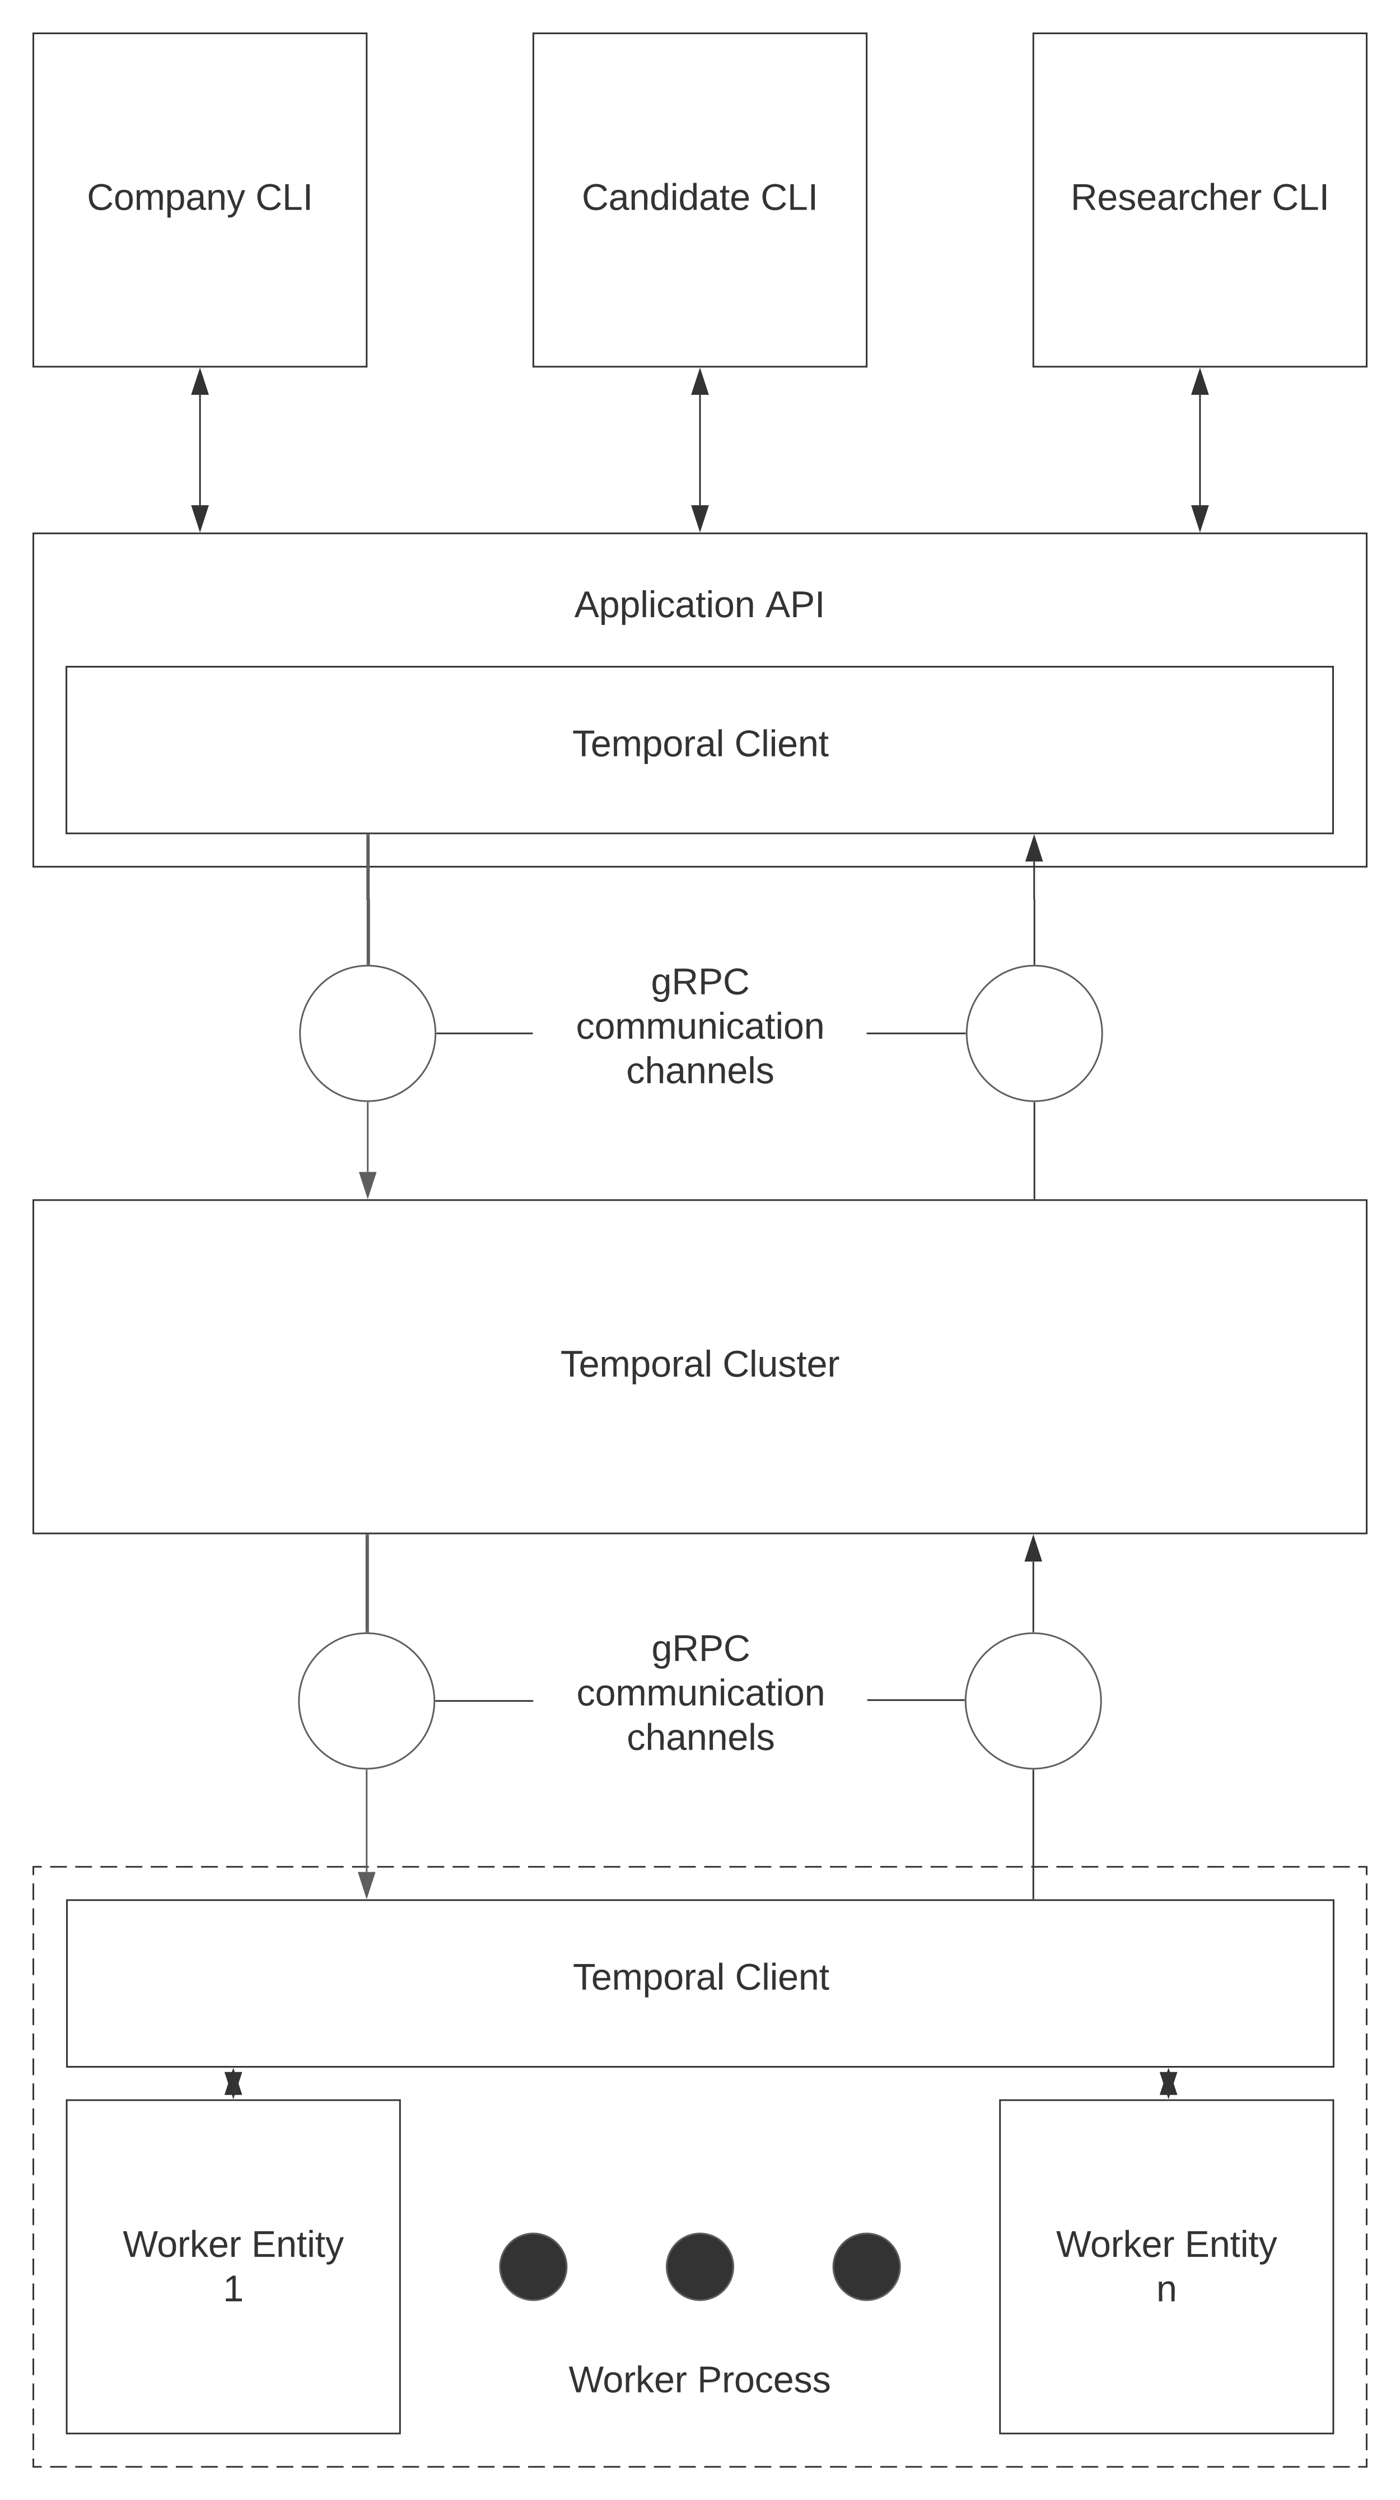 <svg xmlns="http://www.w3.org/2000/svg" xmlns:xlink="http://www.w3.org/1999/xlink" xmlns:lucid="lucid" width="840" height="1500"><g transform="translate(-480 -280)" lucid:page-tab-id="0_0"><path d="M0 0h1870.87v2581.67H0z" fill="#fff"/><path d="M500 1400h800v360H500z" fill-opacity="0"/><path d="M510.06 1400h10.07m5.03 0h10.06m5.03 0h10.06m5.05 0h10.06m5.04 0h10.06m5.03 0h10.07m5.03 0h10.06m5.02 0h10.07m5.02 0h10.06m5.03 0h10.07m5.04 0h10.07m5.03 0h10.06m5.03 0h10.06m5.03 0h10.05m5.03 0h10.07m5.03 0h10.06m5.03 0h10.07m5.03 0h10.06m5.03 0h10.06m5.04 0h10.06m5.03 0H822m5.04 0h10.07m5.04 0h10.06m5.03 0h10.07m5.03 0h10.06m5.02 0h10.06m5.04 0h10.06m5.03 0h10.07m5.03 0h10.07m5.03 0h10.06m5.03 0h10.06m5.03 0h10.05m5.03 0h10.06m5.04 0h10.06m5.03 0h10.06m5.03 0h10.07m5.03 0h10.06m5.03 0h10.07m5.03 0h10.06m5.04 0h10.07m5.04 0h10.06m5.03 0H1139m5.03 0h10.06m5.02 0h10.06m5.03 0h10.08m5.03 0h10.07m5.03 0h10.07m5.03 0h10.06m5.03 0h10.05m5.04 0h10.05m5.03 0h10.06m5.03 0h10.07m5.03 0h5.03v5m0 5v10m0 5v10m0 5v10m0 5v10m0 5v10m0 5v10m0 5v10m0 5v10m0 5v10m0 5v10m0 5v10m0 5v10m0 5v10m0 5v10m0 5v10m0 5v10m0 5v10m0 5v10m0 5v10m0 5v10m0 5v10m0 5v10m0 5v10m0 5v5h-5.03m-5.03 0h-10.07m-5.03 0h-10.06m-5.03 0h-10.06m-5.05 0h-10.06m-5.04 0h-10.06m-5.03 0h-10.07m-5.03 0h-10.06m-5.02 0h-10.07m-5.02 0h-10.06m-5.03 0h-10.07m-5.04 0h-10.07m-5.03 0h-10.06m-5.03 0h-10.06m-5.03 0h-10.05m-5.03 0h-10.07m-5.03 0h-10.06m-5.03 0h-10.07m-5.03 0h-10.06m-5.03 0h-10.06m-5.04 0h-10.06m-5.03 0H978m-5.04 0H962.9m-5.04 0H947.8m-5.03 0H932.7m-5.03 0H917.6m-5.02 0h-10.06m-5.04 0h-10.06m-5.03 0h-10.07m-5.03 0h-10.07m-5.03 0h-10.06m-5.03 0h-10.06m-5.03 0h-10.05m-5.03 0h-10.06m-5.04 0h-10.06m-5.03 0h-10.06m-5.03 0h-10.07m-5.03 0h-10.06m-5.03 0h-10.07m-5.03 0H706.3m-5.04 0H691.2m-5.04 0H676.1m-5.03 0H661m-5.03 0H645.9m-5.02 0h-10.06m-5.03 0H615.7m-5.03 0h-10.07m-5.03 0h-10.07m-5.03 0h-10.06m-5.03 0h-10.05m-5.04 0h-10.05m-5.03 0h-10.06m-5.03 0h-10.07m-5.03 0H500v-5m0-5v-10m0-5v-10m0-5v-10m0-5v-10m0-5v-10m0-5v-10m0-5v-10m0-5v-10m0-5v-10m0-5v-10m0-5v-10m0-5v-10m0-5v-10m0-5v-10m0-5v-10m0-5v-10m0-5v-10m0-5v-10m0-5v-10m0-5v-10m0-5v-10m0-5v-10m0-5v-10m0-5v-5h5.03" stroke="#333" fill="none"/><path d="M500 300h200v200H500z" stroke="#333" fill="#fff"/><use xlink:href="#a" transform="matrix(1,0,0,1,505,305) translate(27.191 100.903)"/><use xlink:href="#b" transform="matrix(1,0,0,1,505,305) translate(128.302 100.903)"/><path d="M800 300h200v200H800z" stroke="#333" fill="#fff"/><use xlink:href="#c" transform="matrix(1,0,0,1,805,305) translate(24.105 100.903)"/><use xlink:href="#b" transform="matrix(1,0,0,1,805,305) translate(131.389 100.903)"/><path d="M1100 300h200v200h-200z" stroke="#333" fill="#fff"/><use xlink:href="#d" transform="matrix(1,0,0,1,1105,305) translate(17.346 100.903)"/><use xlink:href="#b" transform="matrix(1,0,0,1,1105,305) translate(138.148 100.903)"/><path d="M500 600h800v200H500z" stroke="#333" fill="#fff"/><path d="M519.84 680h760v100h-760z" stroke="#333" fill="#fff"/><use xlink:href="#e" transform="matrix(1,0,0,1,524.835,685) translate(298.556 48.715)"/><use xlink:href="#f" transform="matrix(1,0,0,1,524.835,685) translate(395.84 48.715)"/><path d="M600 516.88v66.24" stroke="#333" fill="none"/><path d="M600 502.12l4.64 14.26h-9.28zM600 597.88l-4.64-14.26h9.28z" stroke="#333" fill="#333"/><path d="M900 516.88v66.24" stroke="#333" fill="none"/><path d="M900 502.12l4.64 14.26h-9.28zM900 597.88l-4.64-14.26h9.28z" stroke="#333" fill="#333"/><path d="M1200 516.88v66.24" stroke="#333" fill="none"/><path d="M1200 502.12l4.64 14.26h-9.28zM1200 597.88l-4.64-14.26h9.28z" stroke="#333" fill="#333"/><path d="M500 1000h800v200H500z" stroke="#333" fill="#fff"/><use xlink:href="#e" transform="matrix(1,0,0,1,505,1005) translate(311.265 100.903)"/><use xlink:href="#g" transform="matrix(1,0,0,1,505,1005) translate(408.549 100.903)"/><path d="M520 1540h200v200H520z" stroke="#333" fill="#fff"/><use xlink:href="#h" transform="matrix(1,0,0,1,525,1545) translate(28.673 89.028)"/><use xlink:href="#i" transform="matrix(1,0,0,1,525,1545) translate(105.833 89.028)"/><use xlink:href="#j" transform="matrix(1,0,0,1,525,1545) translate(88.827 115.694)"/><path d="M1100.65 941.65V999" stroke="#333" fill="none"/><path d="M1100.65 941.15l.5-.02v.54h-1v-.55M1101.15 999.5h-1v-.5h1" fill="#333"/><path d="M1100.5 796.88v22.7c0 .06.03.1.07.1.05 0 .08.03.08.08v38.6" stroke="#333" fill="none"/><path d="M1100.5 782.12l4.62 14.26h-9.27z" stroke="#333" fill="#333"/><path d="M1101.15 858.88l-.5-.03-.5.02v-.54h1" fill="#333"/><path d="M1141.3 900c0 22.45-18.2 40.65-40.65 40.65S1060 922.45 1060 900s18.2-40.65 40.65-40.65 40.66 18.2 40.66 40.65z" stroke="#5e5e5e" fill="#fff"/><path d="M1080 1540h200v200h-200z" stroke="#333" fill="#fff"/><use xlink:href="#h" transform="matrix(1,0,0,1,1085,1545) translate(28.673 89.028)"/><use xlink:href="#i" transform="matrix(1,0,0,1,1085,1545) translate(105.833 89.028)"/><use xlink:href="#k" transform="matrix(1,0,0,1,1085,1545) translate(88.827 115.694)"/><path d="M820 1640c0 11.05-8.95 20-20 20s-20-8.95-20-20 8.95-20 20-20 20 8.95 20 20zM920 1640c0 11.05-8.95 20-20 20s-20-8.95-20-20 8.95-20 20-20 20 8.95 20 20zM1020 1640c0 11.05-8.95 20-20 20s-20-8.95-20-20 8.95-20 20-20 20 8.95 20 20z" stroke="#5e5e5e" fill="#333"/><path d="M779.84 626c0-3.3 2.68-6 6-6h228c3.3 0 6 2.7 6 6v38c0 3.3-2.7 6-6 6h-228c-3.32 0-6-2.7-6-6z" stroke="#000" stroke-opacity="0" stroke-width="3" fill="#fff" fill-opacity="0"/><use xlink:href="#l" transform="matrix(1,0,0,1,784.835,625) translate(39.784 25.278)"/><use xlink:href="#m" transform="matrix(1,0,0,1,784.835,625) translate(154.414 25.278)"/><path d="M741.3 900c0 22.45-18.2 40.65-40.65 40.65S660 922.45 660 900s18.2-40.65 40.65-40.65 40.66 18.2 40.66 40.65z" stroke="#5e5e5e" fill="#fff"/><path d="M700.83 781.5v38.1c0 .05.04.08.1.08.03 0 .07.04.07.1v38.1" stroke="#5e5e5e" stroke-width="2" fill="none"/><path d="M701.83 781.53h-2v-1.03h2M702 858.93l-1.34-.08-.66.03v-1.04h2" fill="#5e5e5e"/><path d="M700.65 941.65v41.47" stroke="#5e5e5e" fill="none"/><path d="M700.65 941.15l.5-.02v.54h-1v-.55" fill="#5e5e5e"/><path d="M700.65 997.88l-4.63-14.26h9.27z" stroke="#5e5e5e" fill="#5e5e5e"/><path d="M1100 1342.15V1419" stroke="#333" fill="none"/><path d="M1100 1341.65l.5-.02v.54h-1v-.55M1100.5 1419.5h-1v-.5h1" fill="#333"/><path d="M1100 1216.88v41.97" stroke="#333" fill="none"/><path d="M1100 1202.12l4.64 14.26h-9.28z" stroke="#333" fill="#333"/><path d="M1100.5 1259.38l-.5-.03-.5.02v-.54h1" fill="#333"/><path d="M1140.65 1300.5c0 22.45-18.2 40.65-40.65 40.65s-40.65-18.2-40.65-40.65 18.2-40.65 40.65-40.65 40.65 18.2 40.65 40.65zM740.65 1300.5c0 22.45-18.2 40.65-40.65 40.65s-40.65-18.2-40.65-40.65 18.2-40.65 40.65-40.65 40.65 18.2 40.65 40.65z" stroke="#5e5e5e" fill="#fff"/><path d="M700.34 1201.5v56.87" stroke="#5e5e5e" stroke-width="2" fill="none"/><path d="M701.34 1201.53h-2v-1.03h2M701.34 1259.43l-1.34-.08-.66.03v-1.04h2" fill="#5e5e5e"/><path d="M700 1342.15v60.97" stroke="#5e5e5e" fill="none"/><path d="M700 1341.65l.5-.02v.54h-1v-.55" fill="#5e5e5e"/><path d="M700 1417.88l-4.64-14.26h9.28z" stroke="#5e5e5e" fill="#5e5e5e"/><path d="M779.84 1686c0-3.3 2.68-6 6-6h228c3.3 0 6 2.7 6 6v48c0 3.3-2.7 6-6 6h-228c-3.32 0-6-2.7-6-6z" stroke="#000" stroke-opacity="0" stroke-width="3" fill="#fff" fill-opacity="0"/><use xlink:href="#h" transform="matrix(1,0,0,1,784.835,1685) translate(36.327 30.278)"/><use xlink:href="#n" transform="matrix(1,0,0,1,784.835,1685) translate(113.488 30.278)"/><path d="M742.3 900H799.18" stroke="#333" fill="none"/><path d="M742.32 900.5h-.54l.03-.5-.02-.5h.54M799.67 900.5h-.5v-1h.5" fill="#333"/><path d="M1059 900h-58.5" stroke="#333" fill="none"/><path d="M1059.5 900l.02.5h-.53v-1h.53M1000.5 900.5h-.5v-1h.5" fill="#333"/><path d="M799.67 846c0-3.3 2.7-6 6-6H994c3.3 0 6 2.7 6 6v108c0 3.3-2.7 6-6 6H805.67c-3.3 0-6-2.7-6-6z" stroke="#000" stroke-opacity="0" stroke-width="3" fill="#fff" fill-opacity="0"/><use xlink:href="#o" transform="matrix(1,0,0,1,804.67,845) translate(65.932 31.528)"/><use xlink:href="#p" transform="matrix(1,0,0,1,804.67,845) translate(20.932 58.194)"/><use xlink:href="#q" transform="matrix(1,0,0,1,804.67,845) translate(51.086 84.861)"/><path d="M741.65 1300.5h57.85" stroke="#333" fill="none"/><path d="M741.67 1301h-.55l.03-.5-.02-.5h.54M800 1301h-.5v-1h.5" fill="#333"/><path d="M1058.38 1300h-57.55" stroke="#333" fill="none"/><path d="M1058.85 1300.5h-.5v-1h.56M1000.84 1300.5h-.5v-1h.5" fill="#333"/><path d="M800 1246c0-3.3 2.7-6 6-6h188.33c3.3 0 6 2.7 6 6v108c0 3.3-2.7 6-6 6H806c-3.3 0-6-2.7-6-6z" stroke="#000" stroke-opacity="0" stroke-width="3" fill="#fff" fill-opacity="0"/><g><use xlink:href="#o" transform="matrix(1,0,0,1,805,1245) translate(65.932 31.528)"/><use xlink:href="#p" transform="matrix(1,0,0,1,805,1245) translate(20.932 58.194)"/><use xlink:href="#q" transform="matrix(1,0,0,1,805,1245) translate(51.086 84.861)"/></g><path d="M520.16 1420h760v100h-760z" stroke="#333" fill="#fff"/><g><use xlink:href="#e" transform="matrix(1,0,0,1,525.165,1425) translate(298.556 48.715)"/><use xlink:href="#f" transform="matrix(1,0,0,1,525.165,1425) translate(395.84 48.715)"/></g><path d="M620 1523.12v13.76" stroke="#333" fill="none"/><path d="M620 1537.88l-4.64-14.26h9.28z" stroke="#333" fill="#333"/><path d="M620 1522.12l4.64 14.26h-9.28z" stroke="#333" fill="#333"/><path d="M1181.1 1536.88v-13.76" stroke="#333" fill="none"/><path d="M1181.1 1522.12l4.64 14.26h-9.27z" stroke="#333" fill="#333"/><path d="M1181.1 1537.88l-4.63-14.26h9.27z" stroke="#333" fill="#333"/><defs><path fill="#333" d="M212-179c-10-28-35-45-73-45-59 0-87 40-87 99 0 60 29 101 89 101 43 0 62-24 78-52l27 14C228-24 195 4 139 4 59 4 22-46 18-125c-6-104 99-153 187-111 19 9 31 26 39 46" id="r"/><path fill="#333" d="M100-194c62-1 85 37 85 99 1 63-27 99-86 99S16-35 15-95c0-66 28-99 85-99zM99-20c44 1 53-31 53-75 0-43-8-75-51-75s-53 32-53 75 10 74 51 75" id="s"/><path fill="#333" d="M210-169c-67 3-38 105-44 169h-31v-121c0-29-5-50-35-48C34-165 62-65 56 0H25l-1-190h30c1 10-1 24 2 32 10-44 99-50 107 0 11-21 27-35 58-36 85-2 47 119 55 194h-31v-121c0-29-5-49-35-48" id="t"/><path fill="#333" d="M115-194c55 1 70 41 70 98S169 2 115 4C84 4 66-9 55-30l1 105H24l-1-265h31l2 30c10-21 28-34 59-34zm-8 174c40 0 45-34 45-75s-6-73-45-74c-42 0-51 32-51 76 0 43 10 73 51 73" id="u"/><path fill="#333" d="M141-36C126-15 110 5 73 4 37 3 15-17 15-53c-1-64 63-63 125-63 3-35-9-54-41-54-24 1-41 7-42 31l-33-3c5-37 33-52 76-52 45 0 72 20 72 64v82c-1 20 7 32 28 27v20c-31 9-61-2-59-35zM48-53c0 20 12 33 32 33 41-3 63-29 60-74-43 2-92-5-92 41" id="v"/><path fill="#333" d="M117-194c89-4 53 116 60 194h-32v-121c0-31-8-49-39-48C34-167 62-67 57 0H25l-1-190h30c1 10-1 24 2 32 11-22 29-35 61-36" id="w"/><path fill="#333" d="M179-190L93 31C79 59 56 82 12 73V49c39 6 53-20 64-50L1-190h34L92-34l54-156h33" id="x"/><g id="a"><use transform="matrix(0.062,0,0,0.062,0,0)" xlink:href="#r"/><use transform="matrix(0.062,0,0,0.062,15.988,0)" xlink:href="#s"/><use transform="matrix(0.062,0,0,0.062,28.333,0)" xlink:href="#t"/><use transform="matrix(0.062,0,0,0.062,46.79,0)" xlink:href="#u"/><use transform="matrix(0.062,0,0,0.062,59.136,0)" xlink:href="#v"/><use transform="matrix(0.062,0,0,0.062,71.481,0)" xlink:href="#w"/><use transform="matrix(0.062,0,0,0.062,83.827,0)" xlink:href="#x"/></g><path fill="#333" d="M30 0v-248h33v221h125V0H30" id="y"/><path fill="#333" d="M33 0v-248h34V0H33" id="z"/><g id="b"><use transform="matrix(0.062,0,0,0.062,0,0)" xlink:href="#r"/><use transform="matrix(0.062,0,0,0.062,15.988,0)" xlink:href="#y"/><use transform="matrix(0.062,0,0,0.062,28.333,0)" xlink:href="#z"/></g><path fill="#333" d="M85-194c31 0 48 13 60 33l-1-100h32l1 261h-30c-2-10 0-23-3-31C134-8 116 4 85 4 32 4 16-35 15-94c0-66 23-100 70-100zm9 24c-40 0-46 34-46 75 0 40 6 74 45 74 42 0 51-32 51-76 0-42-9-74-50-73" id="A"/><path fill="#333" d="M24-231v-30h32v30H24zM24 0v-190h32V0H24" id="B"/><path fill="#333" d="M59-47c-2 24 18 29 38 22v24C64 9 27 4 27-40v-127H5v-23h24l9-43h21v43h35v23H59v120" id="C"/><path fill="#333" d="M100-194c63 0 86 42 84 106H49c0 40 14 67 53 68 26 1 43-12 49-29l28 8c-11 28-37 45-77 45C44 4 14-33 15-96c1-61 26-98 85-98zm52 81c6-60-76-77-97-28-3 7-6 17-6 28h103" id="D"/><g id="c"><use transform="matrix(0.062,0,0,0.062,0,0)" xlink:href="#r"/><use transform="matrix(0.062,0,0,0.062,15.988,0)" xlink:href="#v"/><use transform="matrix(0.062,0,0,0.062,28.333,0)" xlink:href="#w"/><use transform="matrix(0.062,0,0,0.062,40.679,0)" xlink:href="#A"/><use transform="matrix(0.062,0,0,0.062,53.025,0)" xlink:href="#B"/><use transform="matrix(0.062,0,0,0.062,57.901,0)" xlink:href="#A"/><use transform="matrix(0.062,0,0,0.062,70.247,0)" xlink:href="#v"/><use transform="matrix(0.062,0,0,0.062,82.593,0)" xlink:href="#C"/><use transform="matrix(0.062,0,0,0.062,88.765,0)" xlink:href="#D"/></g><path fill="#333" d="M233-177c-1 41-23 64-60 70L243 0h-38l-65-103H63V0H30v-248c88 3 205-21 203 71zM63-129c60-2 137 13 137-47 0-61-80-42-137-45v92" id="E"/><path fill="#333" d="M135-143c-3-34-86-38-87 0 15 53 115 12 119 90S17 21 10-45l28-5c4 36 97 45 98 0-10-56-113-15-118-90-4-57 82-63 122-42 12 7 21 19 24 35" id="F"/><path fill="#333" d="M114-163C36-179 61-72 57 0H25l-1-190h30c1 12-1 29 2 39 6-27 23-49 58-41v29" id="G"/><path fill="#333" d="M96-169c-40 0-48 33-48 73s9 75 48 75c24 0 41-14 43-38l32 2c-6 37-31 61-74 61-59 0-76-41-82-99-10-93 101-131 147-64 4 7 5 14 7 22l-32 3c-4-21-16-35-41-35" id="H"/><path fill="#333" d="M106-169C34-169 62-67 57 0H25v-261h32l-1 103c12-21 28-36 61-36 89 0 53 116 60 194h-32v-121c2-32-8-49-39-48" id="I"/><g id="d"><use transform="matrix(0.062,0,0,0.062,0,0)" xlink:href="#E"/><use transform="matrix(0.062,0,0,0.062,15.988,0)" xlink:href="#D"/><use transform="matrix(0.062,0,0,0.062,28.333,0)" xlink:href="#F"/><use transform="matrix(0.062,0,0,0.062,39.444,0)" xlink:href="#D"/><use transform="matrix(0.062,0,0,0.062,51.79,0)" xlink:href="#v"/><use transform="matrix(0.062,0,0,0.062,64.136,0)" xlink:href="#G"/><use transform="matrix(0.062,0,0,0.062,71.481,0)" xlink:href="#H"/><use transform="matrix(0.062,0,0,0.062,82.593,0)" xlink:href="#I"/><use transform="matrix(0.062,0,0,0.062,94.938,0)" xlink:href="#D"/><use transform="matrix(0.062,0,0,0.062,107.284,0)" xlink:href="#G"/></g><path fill="#333" d="M127-220V0H93v-220H8v-28h204v28h-85" id="J"/><path fill="#333" d="M24 0v-261h32V0H24" id="K"/><g id="e"><use transform="matrix(0.062,0,0,0.062,0,0)" xlink:href="#J"/><use transform="matrix(0.062,0,0,0.062,11.049,0)" xlink:href="#D"/><use transform="matrix(0.062,0,0,0.062,23.395,0)" xlink:href="#t"/><use transform="matrix(0.062,0,0,0.062,41.852,0)" xlink:href="#u"/><use transform="matrix(0.062,0,0,0.062,54.198,0)" xlink:href="#s"/><use transform="matrix(0.062,0,0,0.062,66.543,0)" xlink:href="#G"/><use transform="matrix(0.062,0,0,0.062,73.889,0)" xlink:href="#v"/><use transform="matrix(0.062,0,0,0.062,86.235,0)" xlink:href="#K"/></g><g id="f"><use transform="matrix(0.062,0,0,0.062,0,0)" xlink:href="#r"/><use transform="matrix(0.062,0,0,0.062,15.988,0)" xlink:href="#K"/><use transform="matrix(0.062,0,0,0.062,20.864,0)" xlink:href="#B"/><use transform="matrix(0.062,0,0,0.062,25.741,0)" xlink:href="#D"/><use transform="matrix(0.062,0,0,0.062,38.086,0)" xlink:href="#w"/><use transform="matrix(0.062,0,0,0.062,50.432,0)" xlink:href="#C"/></g><path fill="#333" d="M84 4C-5 8 30-112 23-190h32v120c0 31 7 50 39 49 72-2 45-101 50-169h31l1 190h-30c-1-10 1-25-2-33-11 22-28 36-60 37" id="L"/><g id="g"><use transform="matrix(0.062,0,0,0.062,0,0)" xlink:href="#r"/><use transform="matrix(0.062,0,0,0.062,15.988,0)" xlink:href="#K"/><use transform="matrix(0.062,0,0,0.062,20.864,0)" xlink:href="#L"/><use transform="matrix(0.062,0,0,0.062,33.21,0)" xlink:href="#F"/><use transform="matrix(0.062,0,0,0.062,44.321,0)" xlink:href="#C"/><use transform="matrix(0.062,0,0,0.062,50.494,0)" xlink:href="#D"/><use transform="matrix(0.062,0,0,0.062,62.84,0)" xlink:href="#G"/></g><path fill="#333" d="M266 0h-40l-56-210L115 0H75L2-248h35L96-30l15-64 43-154h32l59 218 59-218h35" id="M"/><path fill="#333" d="M143 0L79-87 56-68V0H24v-261h32v163l83-92h37l-77 82L181 0h-38" id="N"/><g id="h"><use transform="matrix(0.062,0,0,0.062,0,0)" xlink:href="#M"/><use transform="matrix(0.062,0,0,0.062,20.494,0)" xlink:href="#s"/><use transform="matrix(0.062,0,0,0.062,32.84,0)" xlink:href="#G"/><use transform="matrix(0.062,0,0,0.062,40.185,0)" xlink:href="#N"/><use transform="matrix(0.062,0,0,0.062,51.296,0)" xlink:href="#D"/><use transform="matrix(0.062,0,0,0.062,63.642,0)" xlink:href="#G"/></g><path fill="#333" d="M30 0v-248h187v28H63v79h144v27H63v87h162V0H30" id="O"/><g id="i"><use transform="matrix(0.062,0,0,0.062,0,0)" xlink:href="#O"/><use transform="matrix(0.062,0,0,0.062,14.815,0)" xlink:href="#w"/><use transform="matrix(0.062,0,0,0.062,27.16,0)" xlink:href="#C"/><use transform="matrix(0.062,0,0,0.062,33.333,0)" xlink:href="#B"/><use transform="matrix(0.062,0,0,0.062,38.21,0)" xlink:href="#C"/><use transform="matrix(0.062,0,0,0.062,44.383,0)" xlink:href="#x"/></g><path fill="#333" d="M27 0v-27h64v-190l-56 39v-29l58-41h29v221h61V0H27" id="P"/><use transform="matrix(0.062,0,0,0.062,0,0)" xlink:href="#P" id="j"/><use transform="matrix(0.062,0,0,0.062,0,0)" xlink:href="#w" id="k"/><path fill="#333" d="M205 0l-28-72H64L36 0H1l101-248h38L239 0h-34zm-38-99l-47-123c-12 45-31 82-46 123h93" id="Q"/><g id="l"><use transform="matrix(0.062,0,0,0.062,0,0)" xlink:href="#Q"/><use transform="matrix(0.062,0,0,0.062,14.815,0)" xlink:href="#u"/><use transform="matrix(0.062,0,0,0.062,27.16,0)" xlink:href="#u"/><use transform="matrix(0.062,0,0,0.062,39.506,0)" xlink:href="#K"/><use transform="matrix(0.062,0,0,0.062,44.383,0)" xlink:href="#B"/><use transform="matrix(0.062,0,0,0.062,49.259,0)" xlink:href="#H"/><use transform="matrix(0.062,0,0,0.062,60.37,0)" xlink:href="#v"/><use transform="matrix(0.062,0,0,0.062,72.716,0)" xlink:href="#C"/><use transform="matrix(0.062,0,0,0.062,78.889,0)" xlink:href="#B"/><use transform="matrix(0.062,0,0,0.062,83.765,0)" xlink:href="#s"/><use transform="matrix(0.062,0,0,0.062,96.111,0)" xlink:href="#w"/></g><path fill="#333" d="M30-248c87 1 191-15 191 75 0 78-77 80-158 76V0H30v-248zm33 125c57 0 124 11 124-50 0-59-68-47-124-48v98" id="R"/><g id="m"><use transform="matrix(0.062,0,0,0.062,0,0)" xlink:href="#Q"/><use transform="matrix(0.062,0,0,0.062,14.815,0)" xlink:href="#R"/><use transform="matrix(0.062,0,0,0.062,29.63,0)" xlink:href="#z"/></g><g id="n"><use transform="matrix(0.062,0,0,0.062,0,0)" xlink:href="#R"/><use transform="matrix(0.062,0,0,0.062,14.815,0)" xlink:href="#G"/><use transform="matrix(0.062,0,0,0.062,22.16,0)" xlink:href="#s"/><use transform="matrix(0.062,0,0,0.062,34.506,0)" xlink:href="#H"/><use transform="matrix(0.062,0,0,0.062,45.617,0)" xlink:href="#D"/><use transform="matrix(0.062,0,0,0.062,57.963,0)" xlink:href="#F"/><use transform="matrix(0.062,0,0,0.062,69.074,0)" xlink:href="#F"/></g><path fill="#333" d="M177-190C167-65 218 103 67 71c-23-6-38-20-44-43l32-5c15 47 100 32 89-28v-30C133-14 115 1 83 1 29 1 15-40 15-95c0-56 16-97 71-98 29-1 48 16 59 35 1-10 0-23 2-32h30zM94-22c36 0 50-32 50-73 0-42-14-75-50-75-39 0-46 34-46 75s6 73 46 73" id="S"/><g id="o"><use transform="matrix(0.062,0,0,0.062,0,0)" xlink:href="#S"/><use transform="matrix(0.062,0,0,0.062,12.346,0)" xlink:href="#E"/><use transform="matrix(0.062,0,0,0.062,28.333,0)" xlink:href="#R"/><use transform="matrix(0.062,0,0,0.062,43.148,0)" xlink:href="#r"/></g><g id="p"><use transform="matrix(0.062,0,0,0.062,0,0)" xlink:href="#H"/><use transform="matrix(0.062,0,0,0.062,11.111,0)" xlink:href="#s"/><use transform="matrix(0.062,0,0,0.062,23.457,0)" xlink:href="#t"/><use transform="matrix(0.062,0,0,0.062,41.914,0)" xlink:href="#t"/><use transform="matrix(0.062,0,0,0.062,60.37,0)" xlink:href="#L"/><use transform="matrix(0.062,0,0,0.062,72.716,0)" xlink:href="#w"/><use transform="matrix(0.062,0,0,0.062,85.062,0)" xlink:href="#B"/><use transform="matrix(0.062,0,0,0.062,89.938,0)" xlink:href="#H"/><use transform="matrix(0.062,0,0,0.062,101.049,0)" xlink:href="#v"/><use transform="matrix(0.062,0,0,0.062,113.395,0)" xlink:href="#C"/><use transform="matrix(0.062,0,0,0.062,119.568,0)" xlink:href="#B"/><use transform="matrix(0.062,0,0,0.062,124.444,0)" xlink:href="#s"/><use transform="matrix(0.062,0,0,0.062,136.79,0)" xlink:href="#w"/></g><g id="q"><use transform="matrix(0.062,0,0,0.062,0,0)" xlink:href="#H"/><use transform="matrix(0.062,0,0,0.062,11.111,0)" xlink:href="#I"/><use transform="matrix(0.062,0,0,0.062,23.457,0)" xlink:href="#v"/><use transform="matrix(0.062,0,0,0.062,35.802,0)" xlink:href="#w"/><use transform="matrix(0.062,0,0,0.062,48.148,0)" xlink:href="#w"/><use transform="matrix(0.062,0,0,0.062,60.494,0)" xlink:href="#D"/><use transform="matrix(0.062,0,0,0.062,72.84,0)" xlink:href="#K"/><use transform="matrix(0.062,0,0,0.062,77.716,0)" xlink:href="#F"/></g></defs></g></svg>